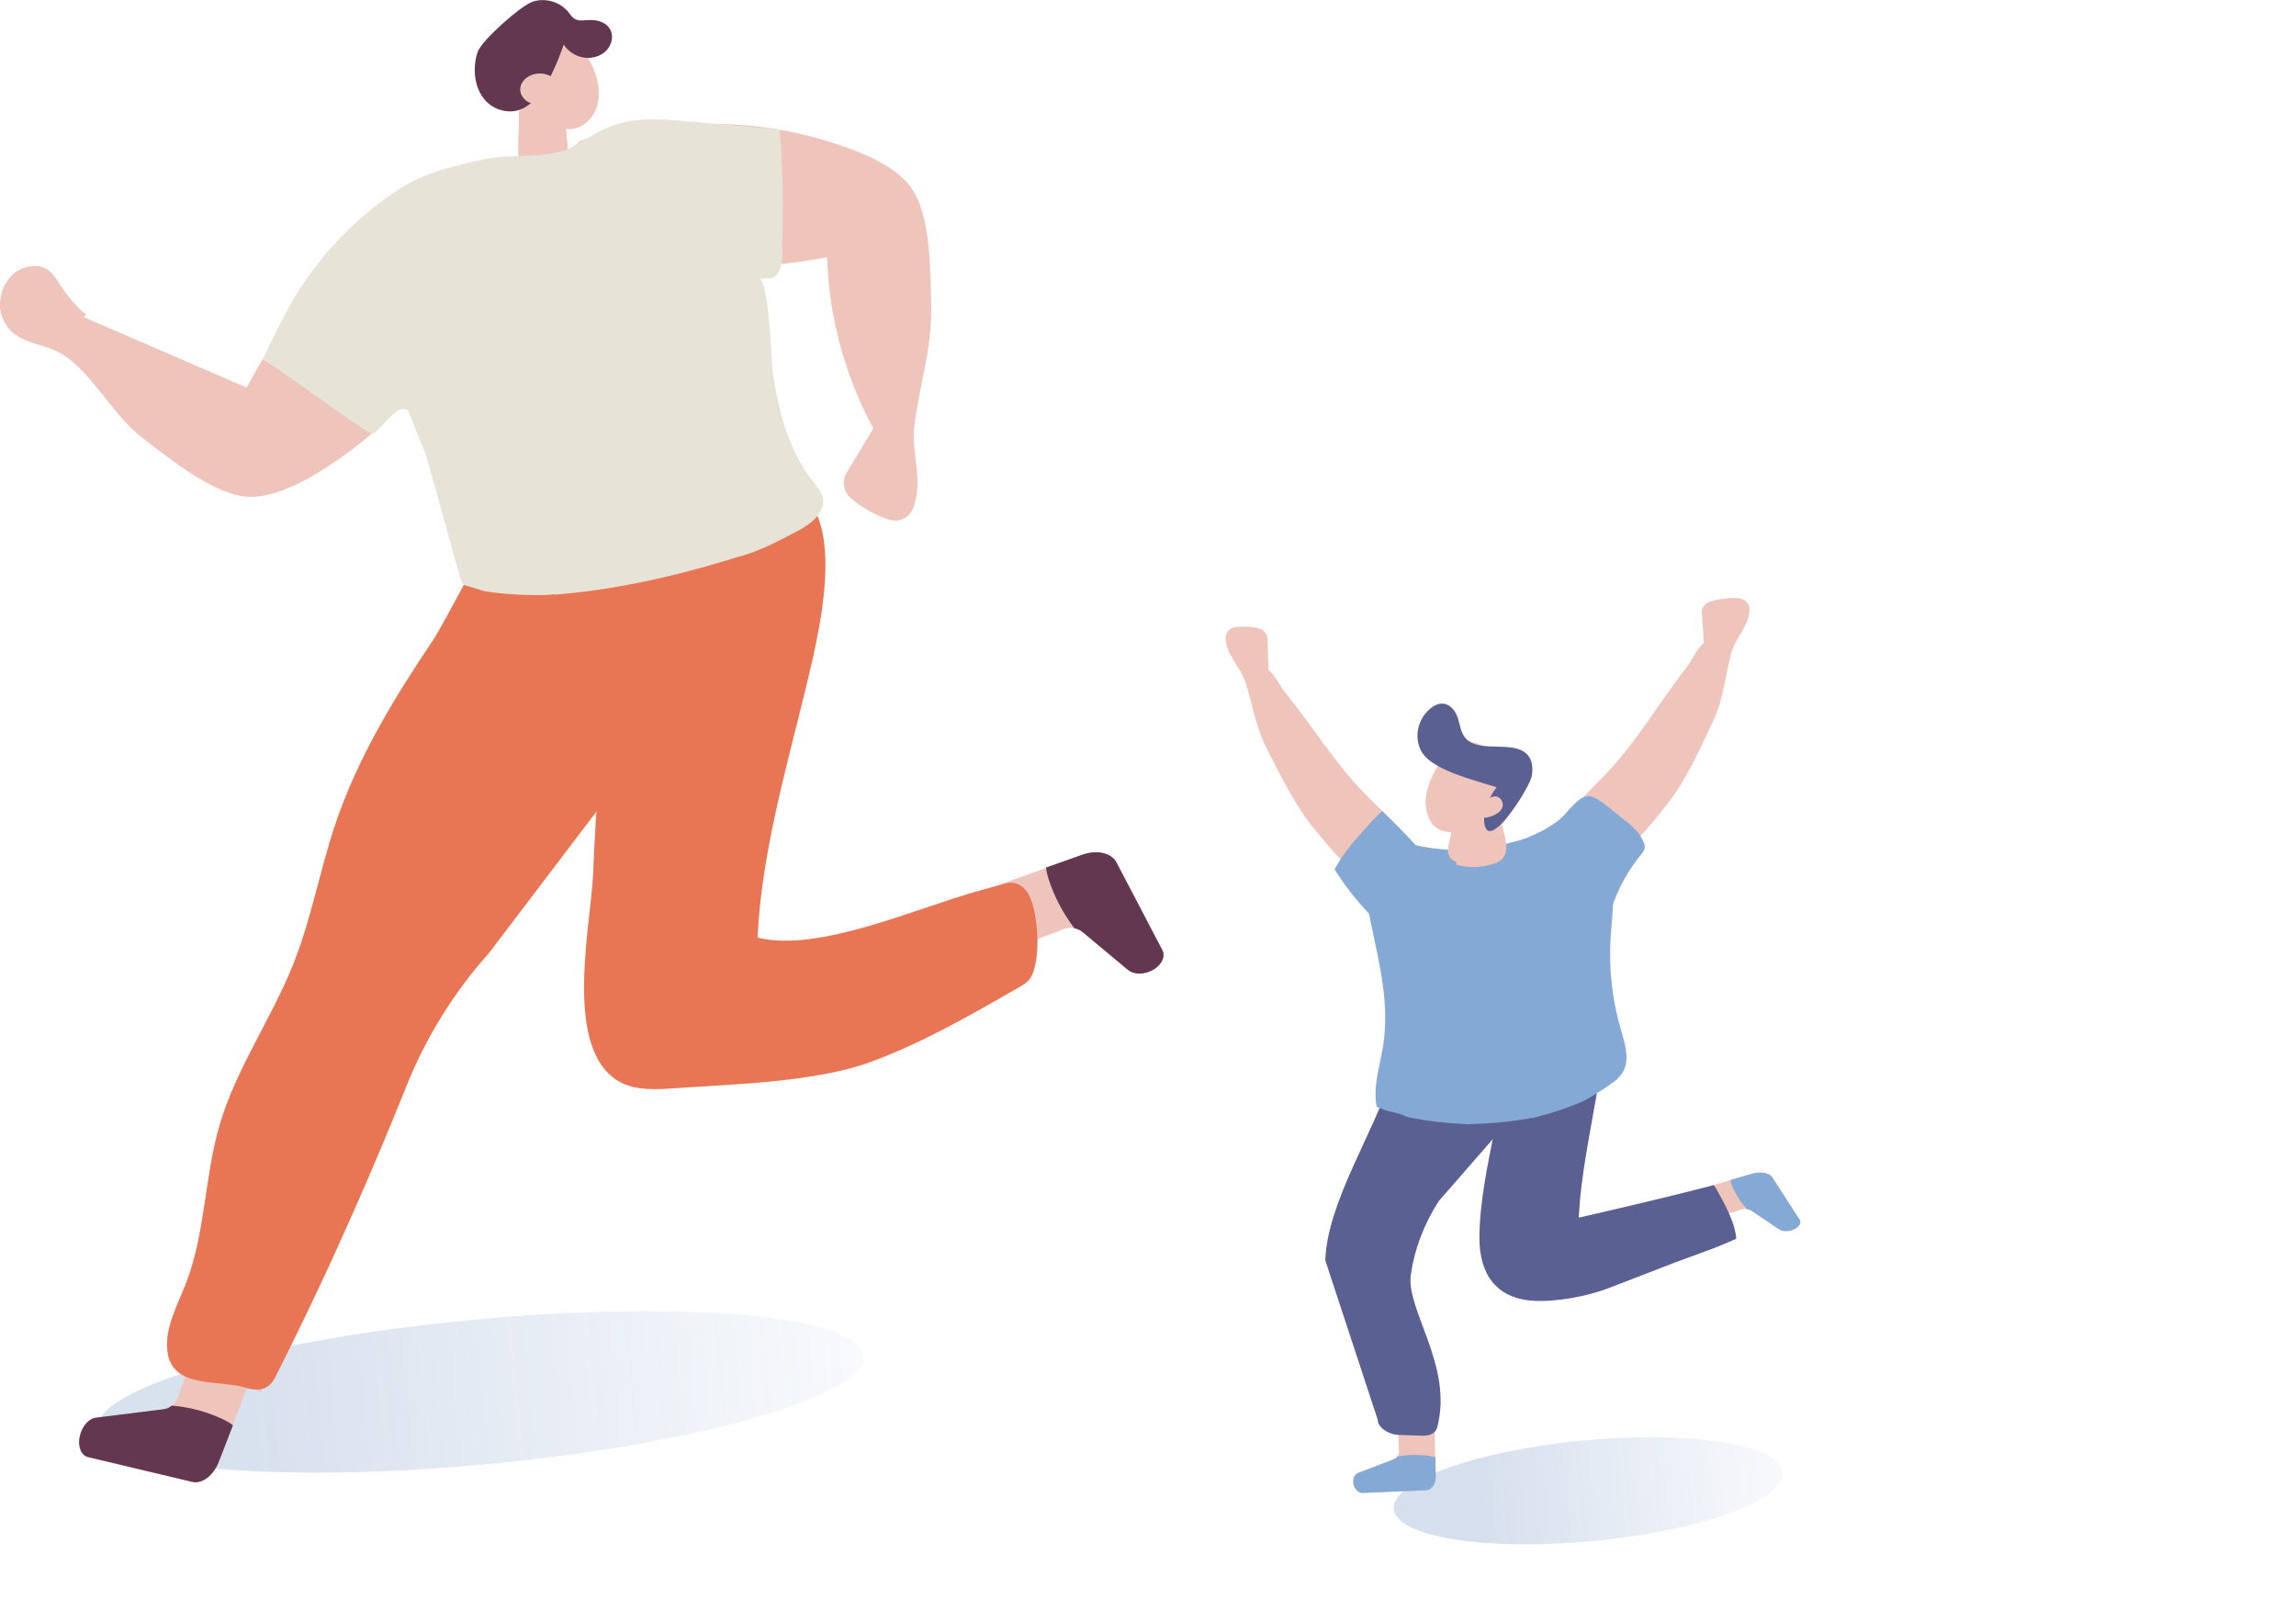<svg width="158" height="110" viewBox="0 0 158 110" fill="none" xmlns="http://www.w3.org/2000/svg">
<g clip-path="url(#clip0_74_1261)">
<path opacity="0.2" d="M33.543 100.751C48.08 99.379 59.654 96.042 59.395 93.298C59.136 90.553 47.142 89.44 32.605 90.811C18.068 92.183 6.494 95.52 6.753 98.265C7.012 101.009 19.006 102.122 33.543 100.751Z" fill="url(#paint0_linear_74_1261)"/>
<path d="M33.698 16.599C33.159 15.005 31.21 13.974 29.457 14.141C27.401 14.338 25.649 15.696 24.154 17.13C21.939 19.246 19.99 21.651 18.366 24.253C17.873 25.042 17.41 25.846 16.978 26.673L5.773 21.826L5.917 21.613C5.508 21.363 5.219 21.006 4.643 20.316C3.816 19.322 3.573 17.964 1.813 18.381C0.463 18.708 -0.296 20.407 0.099 21.674C0.766 23.805 3.027 23.479 4.468 24.488C6.532 25.937 7.783 28.6 9.847 30.17C11.675 31.566 14.732 34.062 17.076 34.184C19.17 34.29 21.735 32.689 23.366 31.559C24.124 31.028 24.86 30.459 25.581 29.837C28.388 27.424 30.823 24.397 32.568 21.219C33.076 20.301 33.516 19.33 33.812 18.328C33.797 17.752 33.759 17.175 33.698 16.606V16.599Z" fill="#EEC4BB"/>
<path d="M17.987 95.768C17.987 95.768 17.987 95.806 17.979 95.829C16.151 94.797 14.277 93.879 12.381 92.984C12.502 92.825 12.54 92.635 12.593 92.438C12.623 92.347 12.57 92.24 12.578 92.142L14.285 87.567L20.043 87.954L18.215 93.272L17.979 95.76L17.987 95.768Z" fill="#EEC4BB"/>
<path d="M18.063 92.681L16.007 98.075L15.059 100.571C14.679 101.549 13.89 102.149 13.208 101.967L6.039 100.267C6.039 100.267 5.978 100.252 5.948 100.237C5.53 100.055 5.333 99.433 5.508 98.765C5.667 98.136 6.107 97.642 6.562 97.567L11.296 96.975C11.478 96.945 11.652 96.861 11.819 96.732C11.857 96.702 11.903 96.664 11.941 96.626C12.085 96.489 12.176 96.292 12.282 96.087C12.328 95.996 12.328 95.882 12.366 95.784L14.103 91.126L18.063 92.674V92.681Z" fill="#EEC4BB"/>
<path d="M16.03 98.082L15.066 100.571C14.687 101.549 13.89 102.149 13.208 101.967L6.039 100.26C6.039 100.26 5.978 100.237 5.948 100.229C5.53 100.047 5.333 99.425 5.508 98.758C5.667 98.128 6.107 97.635 6.562 97.559L11.296 96.967C11.478 96.937 11.652 96.854 11.819 96.725C13.048 96.823 14.232 97.142 15.332 97.658C15.567 97.772 15.81 97.9 16.022 98.075L16.03 98.082Z" fill="#633750"/>
<path d="M34.934 34.107C35.238 34.16 30.398 43.158 29.852 43.969C27.166 47.96 24.632 52.102 23.085 56.684C22.015 59.847 21.439 63.163 20.21 66.273C18.7 70.081 16.25 73.51 15.104 77.44C14.065 81.005 14.141 84.829 12.798 88.303C12.199 89.843 11.311 91.414 11.524 93.022C11.865 95.616 15.165 94.918 16.925 95.495C17.744 95.753 18.488 95.662 18.912 94.82C22.941 86.892 26.066 79.488 27.932 74.83C29.29 71.416 31.225 68.291 33.63 65.605L55.045 37.423C55.045 37.423 34.95 34.107 34.942 34.107H34.934Z" fill="#E87654"/>
<path d="M66.576 61.669L72.001 59.719L74.504 58.816C75.49 58.467 76.492 58.687 76.833 59.34L79.996 65.378C79.996 65.378 80.027 65.439 80.034 65.469C80.194 65.917 79.875 66.478 79.261 66.782C78.684 67.07 78.016 67.055 77.637 66.744L74.489 64.119C74.345 63.997 74.155 63.914 73.943 63.868C73.89 63.861 73.837 63.846 73.776 63.846C73.571 63.823 73.366 63.884 73.146 63.937C73.048 63.959 72.964 64.035 72.865 64.073L68.215 65.788L66.592 61.676L66.576 61.669Z" fill="#EEC4BB"/>
<path d="M71.986 59.696L74.497 58.808C75.483 58.459 76.484 58.687 76.826 59.339L79.989 65.386C79.989 65.386 80.019 65.446 80.027 65.477C80.186 65.924 79.868 66.486 79.253 66.789C78.677 67.077 78.009 67.062 77.63 66.751L74.481 64.126C74.337 64.005 74.148 63.922 73.935 63.876C73.154 62.852 72.562 61.721 72.168 60.515C72.084 60.257 72.016 59.984 71.986 59.704V59.696Z" fill="#633750"/>
<path d="M71.386 64.544C71.356 63.216 71.075 61.835 70.605 61.274C70.415 61.046 70.203 60.88 69.952 60.804C69.725 60.728 69.459 60.713 69.171 60.804C68.617 60.955 68.056 61.107 67.495 61.259C63.307 62.389 56.29 65.598 52.132 64.513C52.39 58.801 54.105 52.899 55.455 47.331C56.563 42.779 58.717 33.842 53.126 33.038C52.026 32.879 42.635 35.526 42.559 36.846C42.088 44.584 41.117 52.292 40.821 60.045C40.685 63.527 38.788 71.743 42.323 74.246C43.378 74.997 44.781 74.997 46.079 74.906C50.168 74.618 55.971 74.497 59.817 73.109C63.421 71.804 66.766 69.862 70.081 67.965C70.37 67.798 70.673 67.624 70.87 67.35C71.257 66.827 71.416 65.704 71.394 64.551L71.386 64.544Z" fill="#E87654"/>
<path d="M62.715 12.942C64.081 14.846 64.028 18.799 64.081 21.097C64.141 23.973 63.276 26.476 62.928 29.26C62.685 31.172 63.557 32.97 62.859 34.927C62.617 35.617 61.858 35.981 61.16 35.754C60.204 35.435 59.309 34.935 58.543 34.275C58.042 33.842 57.913 33.114 58.255 32.545L60.098 29.48C58.998 27.455 58.179 25.293 57.64 23.055C57.215 21.302 56.972 19.504 56.919 17.699C56.009 17.873 55.083 18.017 54.166 18.124C51.116 18.473 48.028 18.442 44.986 18.033C42.938 17.752 40.783 17.228 39.35 15.742C38.128 14.475 37.726 12.305 38.629 10.894C39.039 10.492 39.463 10.097 39.903 9.726C40.874 9.331 41.914 9.217 42.953 9.035C46.526 8.421 50.403 8.307 54.036 8.997C54.962 9.172 55.872 9.392 56.76 9.657C58.657 10.226 61.517 11.235 62.73 12.942H62.715Z" fill="#EEC4BB"/>
<path d="M35.693 9.141C35.708 8.861 35.693 8.542 35.708 8.231C35.708 8.14 35.708 8.049 35.693 7.958C35.678 7.768 35.731 7.616 35.822 7.503C35.845 7.419 35.875 7.343 35.913 7.267C36.186 6.736 36.603 6.843 37.112 6.858C37.65 6.881 38.341 6.63 38.72 7.161C39.023 7.586 38.925 8.345 38.955 8.83C39.001 9.596 39.152 10.438 39.092 11.205C39.008 12.29 37.271 12.479 36.482 12.016C36.126 12.069 35.739 11.88 35.708 11.394C35.663 10.643 35.64 9.892 35.678 9.141H35.693Z" fill="#EEC4BB"/>
<path d="M37.135 2.466C38.379 2.018 39.532 2.739 40.298 3.755C41.003 4.688 41.481 6.312 41.034 7.465C40.67 8.39 39.85 8.959 39.016 8.884C38.363 8.914 37.666 8.633 37.127 8.239C36.179 7.556 35.519 6.304 35.428 5.09C35.337 3.793 36.004 2.868 37.135 2.458V2.466Z" fill="#EEC4BB"/>
<path d="M42.066 2.193C41.921 1.775 41.519 1.434 40.806 1.381C40.366 1.351 39.873 1.517 39.509 1.275C39.35 1.168 39.243 0.994 39.122 0.842C38.553 0.129 37.521 -0.174 36.657 0.114C35.86 0.38 33.152 2.762 32.871 3.573C32.332 5.151 32.841 7.283 34.715 7.632C36.96 8.049 38.189 4.742 38.796 3.065C39.175 3.679 39.919 4.044 40.639 3.975C41.762 3.869 42.301 2.913 42.058 2.185L42.066 2.193Z" fill="#633750"/>
<path d="M37.506 3.156C37.514 3.315 38.295 3.914 37.256 5.409L35.928 6.547L35.815 4.521L36.285 3.322L36.899 2.807L37.506 3.148V3.156Z" fill="#633750"/>
<path d="M38.439 6.061C38.47 6.653 37.908 7.161 37.18 7.207C36.452 7.245 35.837 6.797 35.799 6.205C35.769 5.614 36.33 5.105 37.059 5.06C37.787 5.022 38.401 5.47 38.439 6.061Z" fill="#EEC4BB"/>
<path d="M25.581 29.829C25.945 30.003 27.083 28 27.803 28.137C27.902 28.16 27.993 28.19 28.076 28.228C28.471 29.237 28.873 30.238 29.29 31.232C30.041 33.857 30.747 36.489 31.483 39.114C31.589 39.486 31.703 39.865 31.855 40.222C32.317 40.389 32.803 40.495 33.266 40.662C33.577 40.715 33.888 40.76 34.199 40.798C35.329 40.935 36.467 40.965 37.605 40.942C37.757 40.942 38.083 40.874 38.227 40.912C38.356 40.904 38.485 40.897 38.606 40.882C39.175 40.836 39.752 40.768 40.321 40.7C42.635 40.404 44.918 39.941 47.171 39.357C48.104 39.114 49.037 38.856 49.963 38.575C50.198 38.5 50.441 38.424 50.676 38.355C50.767 38.325 50.812 38.318 50.828 38.31C52.223 37.969 53.733 37.149 54.992 36.482C55.865 36.019 56.828 35.222 56.623 34.251C56.532 33.834 56.236 33.493 55.971 33.159C54.257 31.005 53.574 28.296 53.179 25.626C53.103 25.095 52.929 19.162 52.208 19.178C52.679 19.17 53.164 19.147 53.255 19.079C54.036 18.525 53.794 17.243 53.824 16.363C53.923 13.882 53.847 11.386 53.657 8.913L47.33 8.352C45.479 8.185 43.537 8.033 41.83 8.762C40.935 9.141 40.154 9.748 39.274 10.165C37.605 10.969 35.192 10.56 33.311 10.962C31.21 11.409 29.146 11.895 27.326 13.101C24.799 14.778 22.599 16.955 20.9 19.473C19.701 21.256 19.003 22.842 18.063 24.746C18.131 24.609 24.511 29.29 25.247 29.662C25.353 29.715 25.452 29.768 25.558 29.813L25.581 29.829Z" fill="#E8E3D7"/>
<path opacity="0.2" d="M109.613 106.045C116.999 105.348 122.841 103.234 122.66 101.322C122.48 99.411 116.346 98.427 108.96 99.124C101.574 99.821 95.732 101.935 95.913 103.846C96.093 105.757 102.227 106.742 109.613 106.045Z" fill="url(#paint1_linear_74_1261)"/>
<path d="M97.718 58.49C96.572 57.2 95.321 56.01 94.099 54.796C91.937 52.649 90.572 50.305 88.425 47.634C88 47.111 87.78 46.459 87.287 46.102L87.226 44.069C87.257 43.69 87.014 43.348 86.657 43.257C86.111 43.113 85.542 43.083 84.988 43.158C84.586 43.219 84.298 43.591 84.344 44.008C84.472 45.184 85.345 45.882 85.694 46.921C86.202 48.431 86.384 49.925 87.112 51.382C87.75 52.649 88.508 54.174 89.343 55.501C89.684 56.047 90.041 56.556 90.405 56.996C91.042 57.77 92.074 59.074 92.87 59.674C94.797 61.115 96.603 61.912 98.985 61.912C99.091 61.1 98.962 60.273 98.636 59.522C98.325 59.173 98.014 58.832 97.703 58.483L97.718 58.49Z" fill="#EEC4BB"/>
<path d="M97.718 58.49C96.891 57.557 96.004 56.677 95.116 55.805C94.6 56.298 94.115 56.821 93.652 57.345C92.984 58.096 92.309 58.938 91.839 59.825C93.136 61.904 94.881 63.709 96.694 65.128C97.217 65.538 97.725 65.985 98.31 66.258C98.659 66.296 99.008 66.304 99.357 66.312C100.343 66.069 101.071 64.825 101.071 63.626C101.071 62.974 100.912 62.352 100.669 61.76C99.683 60.675 98.697 59.583 97.718 58.483V58.49Z" fill="#85A9D5"/>
<path d="M106.601 57.375C107.785 56.002 109.09 54.72 110.357 53.415C112.602 51.109 113.93 48.673 116.107 45.859C116.539 45.305 116.729 44.645 117.252 44.251L117.123 42.248C117.048 41.884 117.29 41.52 117.685 41.398C118.292 41.209 118.937 41.125 119.574 41.156C120.037 41.178 120.408 41.52 120.393 41.937C120.355 43.105 119.43 43.879 119.141 44.926C118.717 46.458 118.648 47.953 117.958 49.455C117.359 50.76 116.646 52.33 115.826 53.711C115.492 54.28 115.136 54.811 114.764 55.281C114.119 56.1 113.072 57.481 112.223 58.133C110.167 59.727 108.202 60.675 105.486 60.88C105.281 60.091 105.357 59.264 105.646 58.498C105.964 58.126 106.283 57.762 106.601 57.39V57.375Z" fill="#EEC4BB"/>
<path d="M106.366 57.026C106.89 56.745 107.368 56.412 107.739 55.979C109.158 54.341 109.386 54.477 111.123 55.896C111.692 56.359 112.526 56.92 112.89 57.535C113.452 58.475 113.156 58.445 112.488 59.378C111.479 60.781 110.804 62.374 110.516 64.021C110.402 64.665 110.326 65.363 109.848 65.856C109.226 66.494 108.103 66.57 107.208 66.274C105.941 65.849 105.039 64.855 104.265 63.869C103.612 63.035 102.99 62.147 102.763 61.145C102.543 60.144 102.801 59.006 103.681 58.354C103.954 58.149 104.265 58.005 104.583 57.868C105.183 57.603 105.805 57.352 106.374 57.041L106.366 57.026Z" fill="#85A9D5"/>
<path d="M98.727 98.826C98.727 98.826 98.727 98.849 98.727 98.856C97.528 98.621 96.307 98.447 95.093 98.287C95.139 98.196 95.131 98.105 95.131 98.007C95.131 97.961 95.093 97.916 95.078 97.87L95.374 95.519L98.734 94.927L98.484 97.643L98.719 98.826H98.727Z" fill="#EEC4BB"/>
<path d="M98.704 97.384L98.765 100.282L98.795 101.617C98.803 102.141 98.499 102.543 98.082 102.55L93.758 102.732C93.758 102.732 93.72 102.732 93.705 102.732C93.432 102.702 93.189 102.429 93.136 102.087C93.083 101.761 93.219 101.458 93.454 101.359L95.928 100.411C96.019 100.373 96.102 100.305 96.163 100.221C96.178 100.198 96.193 100.176 96.208 100.153C96.261 100.062 96.261 99.956 96.277 99.85C96.277 99.796 96.254 99.743 96.254 99.69L96.178 97.194L98.704 97.384Z" fill="#EEC4BB"/>
<path d="M98.78 100.282L98.803 101.617C98.81 102.141 98.507 102.543 98.09 102.55L93.758 102.732C93.758 102.732 93.72 102.732 93.705 102.732C93.432 102.702 93.189 102.429 93.136 102.087C93.083 101.761 93.219 101.458 93.454 101.359L95.928 100.411C96.019 100.373 96.102 100.305 96.163 100.221C96.861 100.1 97.581 100.085 98.31 100.176C98.461 100.198 98.628 100.229 98.78 100.282Z" fill="#85A9D5"/>
<path d="M98.097 69.588C97.718 71.068 96.208 72.547 95.768 74.011C94.592 77.895 91.323 82.728 91.201 86.733L94.812 97.703C94.797 98.226 95.579 98.719 96.201 98.735L97.817 98.795C98.355 98.811 98.788 98.666 98.901 98.219C100.024 93.993 96.732 90.124 97.088 87.704C97.346 85.929 97.999 84.222 99.008 82.652L108.763 71.462C109.56 70.544 108.763 69.247 107.428 69.285L98.112 69.573L98.097 69.588Z" fill="#5A6092"/>
<path d="M115.864 82.144L119.088 81.203L120.575 80.771C121.159 80.604 121.759 80.71 121.956 81.021L123.837 83.934C123.837 83.934 123.852 83.965 123.86 83.98C123.959 84.192 123.761 84.465 123.397 84.617C123.056 84.754 122.654 84.746 122.434 84.602L120.56 83.335C120.477 83.274 120.363 83.237 120.234 83.214C120.203 83.214 120.166 83.206 120.135 83.198C120.014 83.191 119.892 83.214 119.756 83.244C119.695 83.252 119.65 83.29 119.589 83.312L116.82 84.139L115.857 82.159L115.864 82.144Z" fill="#EEC4BB"/>
<path d="M119.081 81.195L120.575 80.763C121.159 80.596 121.759 80.702 121.963 81.021L123.845 83.934C123.845 83.934 123.86 83.964 123.868 83.979C123.966 84.192 123.769 84.465 123.405 84.617C123.063 84.753 122.661 84.746 122.441 84.602L120.568 83.335C120.484 83.274 120.37 83.236 120.241 83.213C119.779 82.72 119.422 82.174 119.194 81.59C119.141 81.468 119.103 81.332 119.088 81.195H119.081Z" fill="#85A9D5"/>
<path d="M119.437 84.874C119.437 84.874 119.346 84.518 119.308 84.336C119.248 84.161 119.179 83.979 119.179 83.972C119.088 83.744 118.997 83.524 118.891 83.304C118.656 82.788 118.383 82.295 118.102 81.802C118.087 81.779 118.072 81.756 118.057 81.734C118.019 81.673 117.973 81.612 117.935 81.552C117.799 81.59 117.662 81.62 117.526 81.658C114.59 82.409 111.616 83.107 108.642 83.79C108.642 83.729 108.642 83.668 108.65 83.615C108.961 78.138 110.948 72.828 110.379 67.29C110.364 67.115 110.425 66.994 110.531 66.918C110.531 66.91 110.531 66.895 110.523 66.88L103.4 68.549L102.793 78.016C102.452 79.807 101.807 82.674 101.807 85.185C101.807 87.681 102.96 89.35 105.524 89.51C107.117 89.608 109.317 89.183 110.743 88.622C112.033 88.114 113.406 87.605 114.688 87.097C116.259 86.475 117.95 85.952 119.483 85.239C119.468 85.117 119.46 85.003 119.437 84.882V84.874Z" fill="#5A6092"/>
<path d="M95.123 72.297C94.888 73.579 94.486 74.876 94.737 76.158C94.911 76.234 95.085 76.302 95.268 76.371C95.609 76.5 96.443 76.621 96.77 76.841C96.937 76.879 97.103 76.909 97.27 76.947C97.839 77.053 98.408 77.144 98.985 77.205C99.569 77.273 100.153 77.311 100.737 77.349C100.851 77.349 100.972 77.357 101.086 77.365C101.185 77.365 101.268 77.349 101.299 77.349C102.482 77.319 103.666 77.213 104.834 77.031C105.069 76.993 105.297 76.947 105.532 76.909C105.539 76.909 105.547 76.909 105.554 76.909C105.554 76.909 105.562 76.909 105.57 76.909C106.07 76.773 106.571 76.644 107.064 76.484C107.603 76.31 108.134 76.12 108.65 75.908C108.703 75.885 108.877 75.802 109.044 75.718C109.112 75.68 109.188 75.642 109.257 75.612C109.962 75.195 110.645 74.77 111.282 74.277C111.282 74.269 111.282 74.254 111.282 74.247C111.411 74.133 111.525 74.011 111.616 73.875C112.2 73.002 111.843 71.902 111.563 70.924C110.91 68.709 110.675 66.402 110.865 64.119C111.062 61.76 111.312 59.393 109.712 57.329C109.522 57.079 109.287 56.836 108.968 56.722C108.506 56.563 107.99 56.722 107.527 56.874C103.908 58.096 101.101 59.059 97.157 58.096C96.102 57.838 94.759 57.557 94.115 58.338C93.864 58.642 93.803 59.029 93.811 59.4C93.872 63.702 95.966 67.715 95.123 72.305V72.297Z" fill="#85A9D5"/>
<path d="M102.581 57.253L103.248 57.17C103.021 57.17 102.793 57.193 102.581 57.253Z" fill="#7089A1"/>
<path d="M103.233 54.886C102.748 54.568 100.54 55.319 100.275 55.372L99.66 58.307C99.561 58.778 99.797 59.188 100.221 59.309C100.221 59.37 100.206 59.43 100.206 59.491C100.995 59.749 101.921 59.718 102.801 59.438C104.728 58.823 102.725 56.472 103.233 54.886Z" fill="#EEC4BB"/>
<path d="M102.922 54.181C102.952 54.12 102.922 54.059 102.854 53.983L102.793 54.469L102.93 54.181H102.922Z" fill="#EEC4BB"/>
<path d="M99.159 57.132C100.214 57.557 101.845 56.912 103.104 56.73C103.21 56.715 103.309 56.715 103.4 56.722C103.552 56.472 103.711 56.221 103.878 55.986C104.136 55.63 104.417 55.273 104.546 54.856C104.72 54.287 104.576 53.673 104.257 53.164C103.939 52.648 103.461 52.231 102.952 51.859C102.194 51.306 101.215 50.828 100.275 51.078C99.622 51.253 99.463 51.867 99.129 52.398C98.439 53.49 97.892 54.689 98.196 55.91C98.363 56.586 98.712 56.957 99.159 57.139V57.132Z" fill="#EEC4BB"/>
<path d="M103.415 53.771C102.679 54.272 102.065 55.728 102.133 56.547C102.33 58.876 105.304 54.165 105.418 53.369C105.486 52.883 105.471 52.345 105.13 51.958C104.197 50.881 101.875 51.867 100.889 50.835C100.525 50.448 100.479 49.91 100.328 49.424C100.176 48.938 99.797 48.415 99.228 48.415C98.924 48.415 98.651 48.574 98.431 48.756C97.536 49.492 97.278 50.782 97.839 51.745C98.628 53.096 101.943 53.801 103.499 54.332L103.415 53.771Z" fill="#5A6092"/>
<path d="M101.974 55.22C102.292 55.114 102.528 54.803 102.877 54.803C103.286 54.803 103.529 55.281 103.362 55.614C103.203 55.948 102.793 56.138 102.399 56.236C102.277 56.267 102.141 56.29 102.035 56.236C101.943 56.191 101.898 56.1 101.868 56.017C101.723 55.645 101.754 55.22 101.943 54.863L101.974 55.22Z" fill="#EEC4BB"/>
</g>
<defs>
<linearGradient id="paint0_linear_74_1261" x1="17.357" y1="97.697" x2="69.789" y2="92.926" gradientUnits="userSpaceOnUse">
<stop stop-color="#3C68AA"/>
<stop offset="1" stop-color="#4E76B2" stop-opacity="0"/>
</linearGradient>
<linearGradient id="paint1_linear_74_1261" x1="101.409" y1="103.633" x2="128.047" y2="101.184" gradientUnits="userSpaceOnUse">
<stop stop-color="#2E5DA4"/>
<stop offset="1" stop-color="#4E76B2" stop-opacity="0"/>
</linearGradient>
<clipPath id="clip0_74_1261">
<rect width="157.793" height="110" fill="white"/>
</clipPath>
</defs>
</svg>
